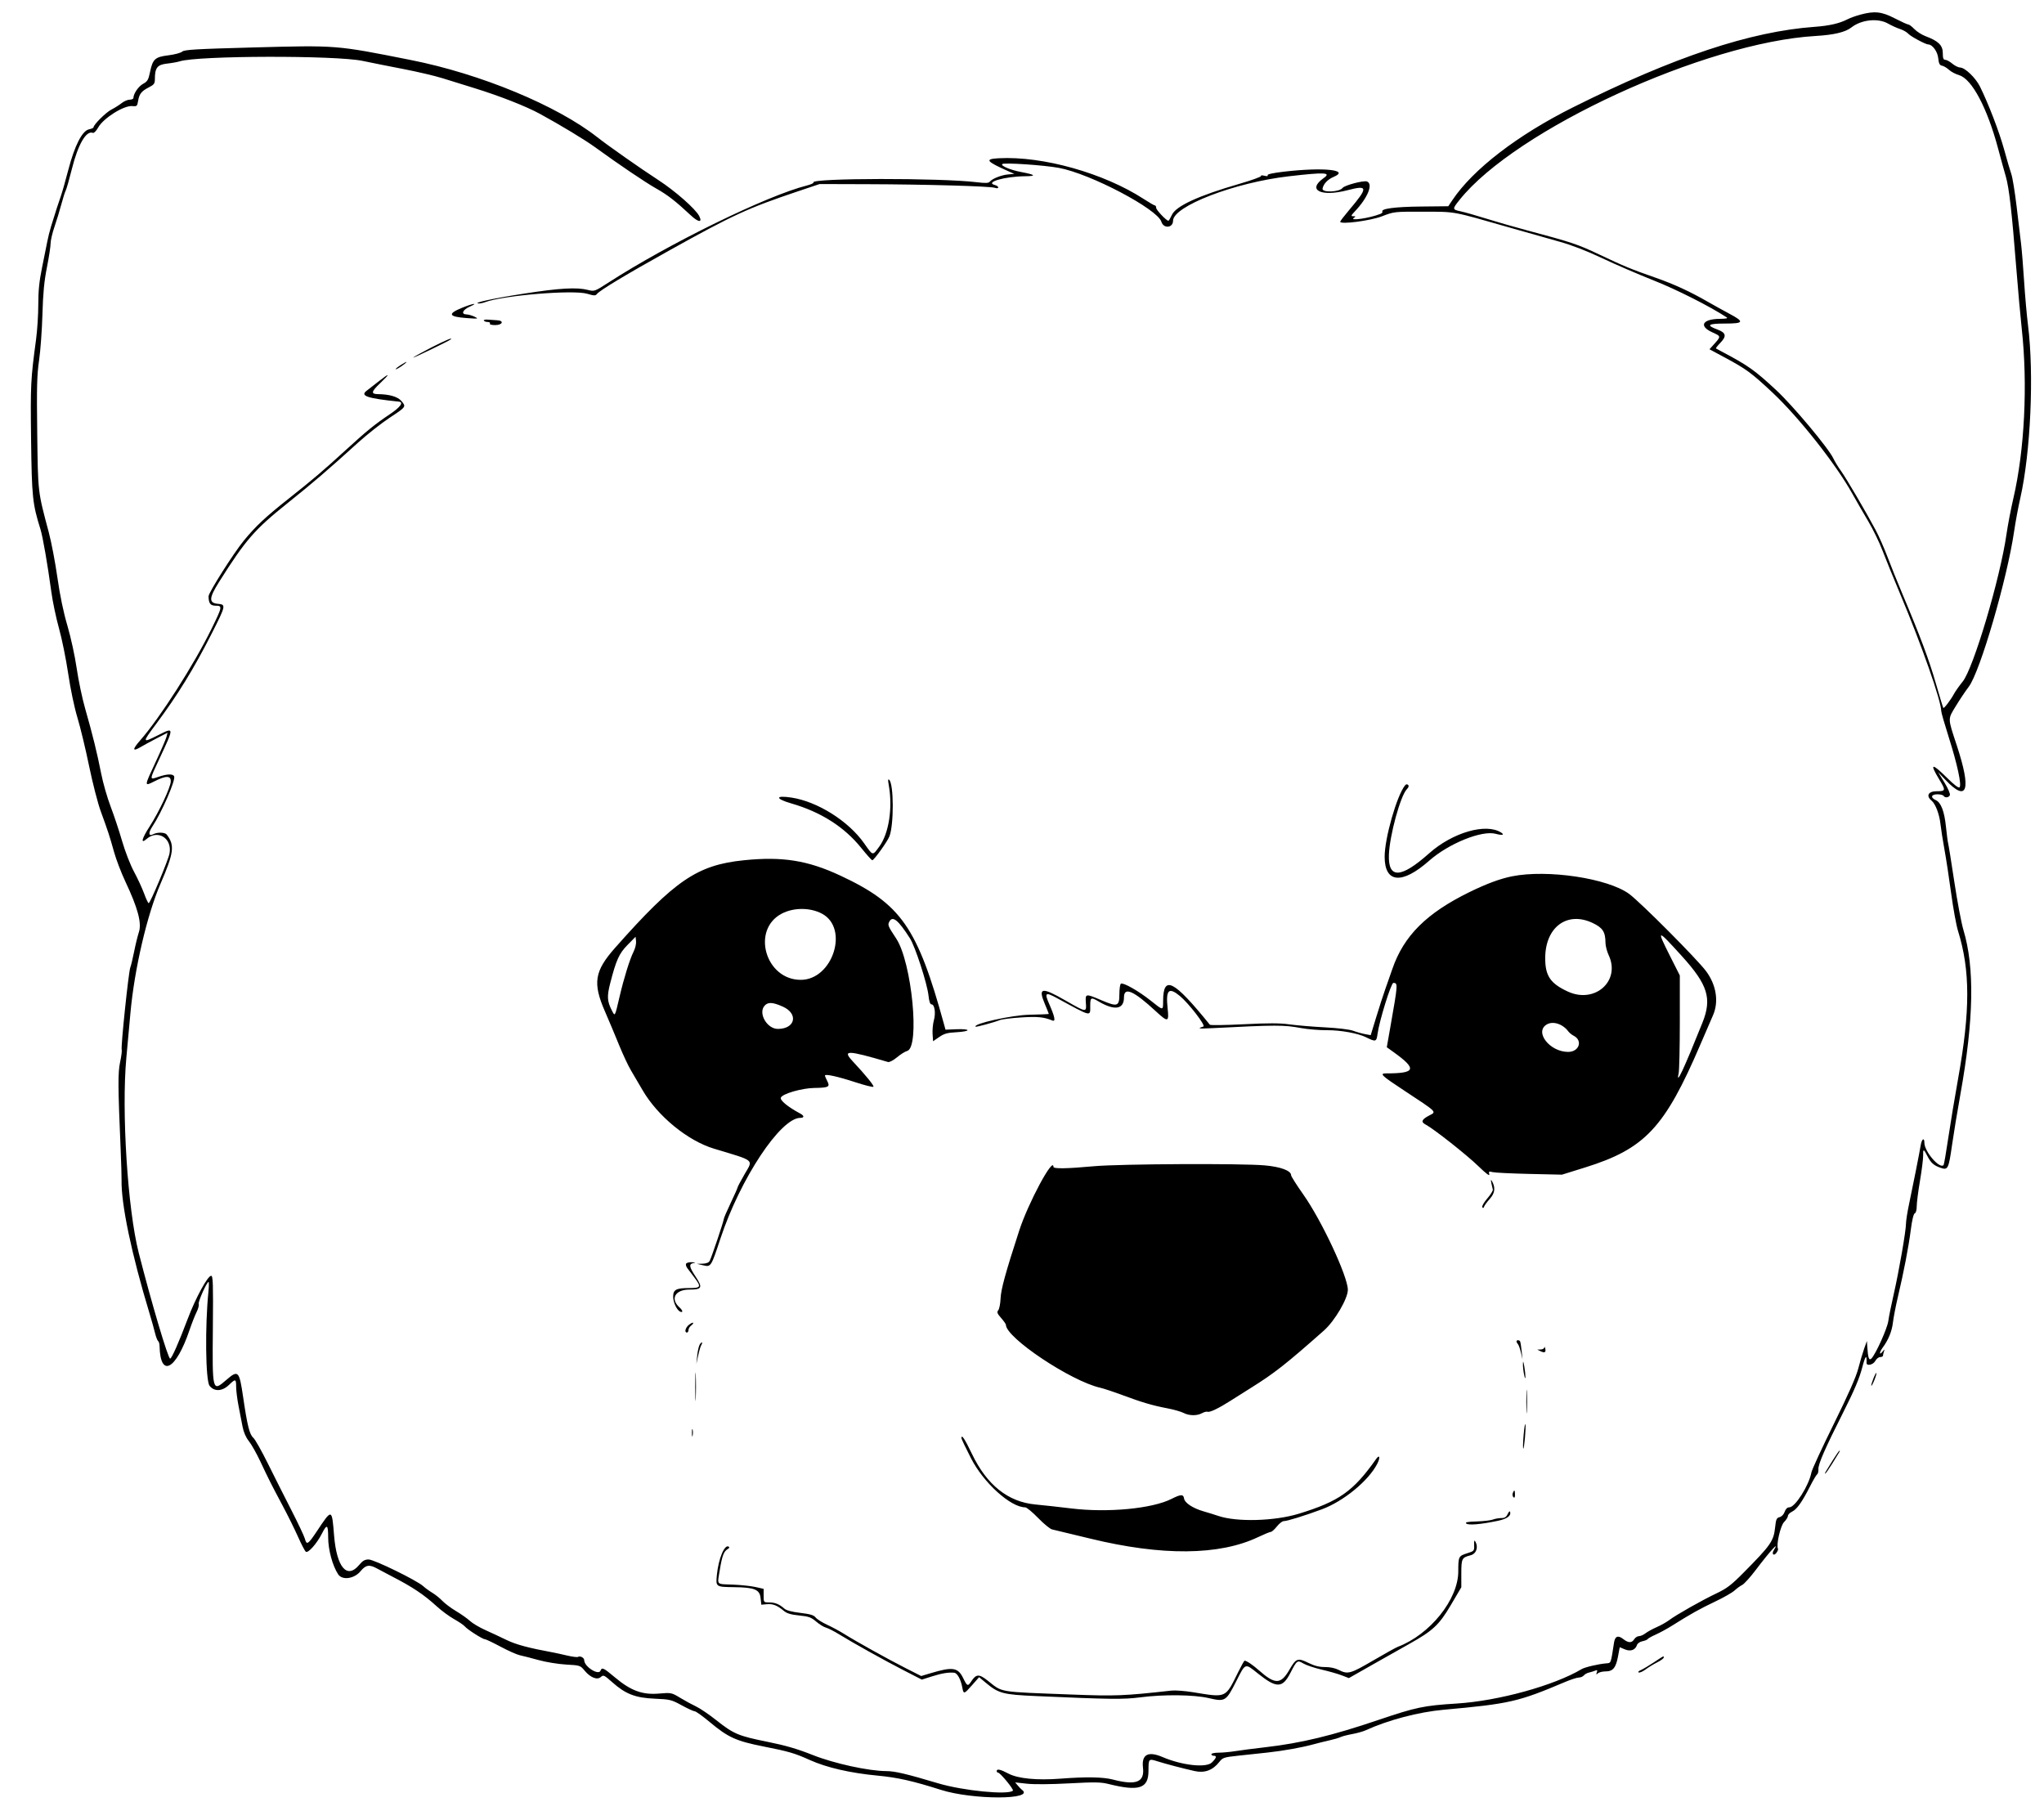 <svg id="svg" version="1.1" xmlns="http://www.w3.org/2000/svg" xmlns:xlink="http://www.w3.org/1999/xlink" width="400" height="356.189" viewBox="0, 0, 400,356.189"><g id="svgg"><path id="path0" d="M364.060 2.866 C 363.190 3.100,362.059 3.509,361.546 3.774 C 359.980 4.584,357.968 5.047,355.139 5.250 C 342.560 6.153,327.574 11.140,307.877 20.980 C 296.983 26.422,288.270 33.119,284.225 39.160 L 283.421 40.360 278.020 40.417 C 272.960 40.470,270.168 40.845,270.526 41.424 C 270.602 41.547,270.429 41.742,270.141 41.857 C 268.044 42.696,263.900 43.300,264.966 42.611 C 265.342 42.368,265.319 42.319,264.832 42.315 C 264.322 42.311,264.364 42.188,265.170 41.335 C 267.680 38.679,268.759 35.994,267.510 35.515 C 266.865 35.267,263.122 36.255,262.736 36.775 C 262.119 37.608,258.657 37.726,258.815 36.910 C 258.995 35.976,259.821 35.108,261.010 34.605 C 264.238 33.239,258.977 32.695,251.244 33.595 C 249.128 33.841,247.945 34.100,248.063 34.292 C 248.184 34.487,247.957 34.522,247.431 34.390 C 246.980 34.277,246.683 34.301,246.771 34.443 C 246.859 34.585,244.946 35.277,242.520 35.980 C 234.543 38.293,230.131 40.321,229.341 42.037 C 229.047 42.674,228.740 43.198,228.657 43.202 C 228.279 43.218,226.257 41.090,226.257 40.675 C 226.257 40.419,226.148 40.210,226.016 40.210 C 225.884 40.210,224.905 39.644,223.841 38.952 C 216.039 33.880,204.074 30.514,195.463 30.967 C 192.630 31.117,192.953 31.561,197.299 33.497 L 198.500 34.032 197.299 34.133 C 195.985 34.244,194.174 34.958,193.693 35.554 C 193.459 35.844,192.860 35.869,191.142 35.659 C 184.090 34.798,158.648 34.832,159.185 35.702 C 159.266 35.832,158.705 36.097,157.939 36.290 C 150.075 38.271,130.954 47.625,119.008 55.336 C 116.373 57.037,116.316 57.057,115.049 56.738 C 112.854 56.185,109.548 56.375,102.584 57.453 C 96.564 58.385,92.321 59.305,93.679 59.385 C 93.957 59.402,94.519 59.287,94.929 59.132 C 98.393 57.815,112.184 56.677,114.902 57.484 C 116.283 57.894,116.528 57.899,116.832 57.518 C 117.409 56.794,122.557 53.698,131.071 48.958 C 143.409 42.087,146.380 40.721,156.039 37.477 L 160.390 36.016 169.842 36.045 C 181.193 36.079,193.741 36.436,194.674 36.751 C 195.076 36.887,195.349 36.858,195.349 36.679 C 195.349 36.514,195.057 36.303,194.699 36.209 C 192.649 35.673,196.593 34.528,200.625 34.488 C 202.902 34.466,202.647 34.196,199.850 33.668 C 197.750 33.272,195.788 32.448,196.135 32.107 C 196.463 31.784,204.327 32.314,207.229 32.854 C 213.390 34.001,226.523 40.912,227.282 43.406 C 227.700 44.781,229.557 44.621,229.557 43.210 C 229.557 40.352,241.589 35.725,252.213 34.498 C 259.349 33.673,260.598 33.741,259.012 34.867 C 255.722 37.202,258.525 38.583,263.766 37.209 C 267.717 36.174,267.761 36.681,264.091 41.018 C 263.087 42.205,262.266 43.272,262.266 43.389 C 262.266 43.974,268.194 43.201,270.462 42.321 C 272.789 41.417,272.850 41.410,278.564 41.426 C 284.973 41.443,283.992 41.262,295.424 44.534 C 298.725 45.478,303.108 46.719,305.165 47.291 C 307.599 47.968,310.534 49.103,313.567 50.540 C 316.132 51.755,320.660 53.711,323.631 54.887 C 328.079 56.647,334.523 59.903,337.884 62.088 C 338.205 62.296,337.813 62.385,336.526 62.398 C 333.170 62.431,332.397 63.797,335.047 65.011 C 336.863 65.842,336.858 65.776,335.250 67.558 L 334.536 68.350 337.485 69.934 C 341.728 72.212,342.709 72.932,346.844 76.800 C 351.986 81.612,359.235 90.779,362.453 96.541 C 363.262 97.990,364.681 100.450,365.607 102.009 C 366.533 103.568,367.782 106.134,368.383 107.711 C 368.984 109.287,370.553 113.143,371.871 116.279 C 376.082 126.303,379.895 137.185,379.895 139.183 C 379.895 139.441,380.561 141.753,381.375 144.320 C 383.038 149.562,383.913 153.630,383.473 154.077 C 383.292 154.261,382.395 153.578,381.009 152.202 C 378.050 149.262,377.560 149.336,379.445 152.438 C 380.820 154.702,380.794 154.839,378.995 154.839 C 377.356 154.839,376.863 155.744,377.993 156.677 C 378.767 157.316,379.524 159.310,379.744 161.290 C 379.854 162.281,380.204 164.509,380.521 166.242 C 380.838 167.974,381.426 171.823,381.828 174.794 C 382.230 177.764,382.832 181.073,383.166 182.146 C 385.581 189.906,385.587 197.751,383.188 211.103 C 382.535 214.734,381.665 219.986,381.254 222.775 C 380.843 225.564,380.434 227.918,380.345 228.007 C 379.559 228.793,376.594 225.345,376.594 223.644 C 376.594 222.541,376.088 222.851,375.880 224.081 C 375.589 225.807,374.289 232.374,373.608 235.559 C 373.273 237.127,372.998 238.864,372.996 239.419 C 372.992 240.865,371.628 248.729,370.605 253.201 C 370.126 255.298,369.642 257.689,369.531 258.515 C 369.335 259.962,367.082 264.973,366.238 265.838 C 365.767 266.321,365.565 265.772,365.421 263.616 L 365.341 262.416 364.807 263.916 C 364.513 264.741,363.994 266.497,363.652 267.817 C 363.232 269.442,361.683 272.947,358.857 278.671 C 356.561 283.321,354.597 287.575,354.492 288.124 C 353.995 290.712,351.301 294.974,350.160 294.974 C 349.763 294.974,349.452 295.273,349.252 295.846 C 349.073 296.360,348.665 296.790,348.261 296.892 C 347.668 297.040,347.547 297.315,347.383 298.883 C 347.103 301.566,346.540 302.374,341.185 307.780 C 338.799 310.189,337.931 310.849,335.852 311.835 C 333.029 313.175,327.981 316.034,326.615 317.068 C 326.111 317.449,325.031 318.055,324.215 318.414 C 323.398 318.772,322.409 319.316,322.015 319.623 C 321.621 319.929,321.049 320.180,320.742 320.180 C 320.436 320.180,320.016 320.450,319.810 320.780 C 319.330 321.550,318.664 321.541,317.661 320.751 C 316.646 319.953,316.054 320.180,315.859 321.440 C 315.209 325.647,315.292 325.426,314.327 325.506 C 312.808 325.631,310.160 326.250,309.527 326.628 C 304.116 329.856,293.233 332.856,285.071 333.368 C 278.604 333.773,277.126 334.083,269.767 336.574 C 260.726 339.636,254.632 341.110,247.707 341.910 C 245.399 342.177,242.685 342.528,241.676 342.691 C 240.667 342.853,239.215 342.986,238.450 342.986 C 237.685 342.986,237.059 343.121,237.059 343.286 C 237.059 343.451,237.262 343.586,237.509 343.586 C 238.170 343.586,238.061 344.002,237.168 344.895 C 236.065 345.998,231.346 345.484,227.507 343.842 C 224.676 342.631,223.373 343.333,223.675 345.905 C 224.013 348.778,222.348 349.434,217.753 348.237 C 215.845 347.740,212.514 347.686,207.525 348.070 C 202.908 348.426,199.190 348.061,197.330 347.070 C 195.780 346.244,195.049 346.089,195.049 346.587 C 195.049 346.752,195.167 346.887,195.312 346.887 C 195.724 346.887,198.445 350.192,198.219 350.418 C 197.333 351.304,188.481 350.437,183.625 348.988 C 177.357 347.119,175.142 346.597,173.443 346.590 C 169.982 346.577,163.197 345.094,159.056 343.444 C 156.058 342.250,153.727 341.570,150.188 340.857 C 144.486 339.709,143.580 339.326,140.182 336.636 C 138.753 335.505,136.977 334.297,136.234 333.951 C 135.491 333.605,134.098 332.848,133.138 332.269 C 131.408 331.224,131.372 331.217,128.921 331.421 C 125.704 331.689,123.442 330.854,120.348 328.256 C 118.097 326.366,117.793 326.224,117.521 326.932 C 117.137 327.933,114.329 326.140,114.329 324.893 C 114.329 324.402,113.533 323.981,113.105 324.245 C 112.958 324.337,111.991 324.212,110.957 323.970 C 109.923 323.727,108.672 323.453,108.177 323.363 C 103.511 322.507,100.978 321.829,99.175 320.952 C 98.020 320.391,96.129 319.507,94.974 318.988 C 93.818 318.470,92.468 317.668,91.973 317.207 C 91.478 316.746,90.263 315.886,89.272 315.296 C 88.282 314.706,87.067 313.798,86.572 313.280 C 86.077 312.761,85.199 312.054,84.621 311.709 C 84.044 311.364,83.233 310.775,82.821 310.399 C 81.582 309.270,73.205 305.176,72.134 305.176 C 71.408 305.176,70.969 305.426,70.322 306.209 C 67.907 309.127,65.880 306.749,65.370 300.403 C 64.952 295.199,64.971 295.203,62.039 299.610 C 60.285 302.248,60.008 302.424,59.666 301.125 C 59.536 300.630,58.323 298.065,56.971 295.424 C 55.618 292.783,53.542 288.665,52.356 286.272 C 51.170 283.878,49.921 281.673,49.580 281.371 C 48.825 280.700,48.407 279.033,47.576 273.368 C 46.823 268.234,46.618 268.028,44.280 270.051 C 41.555 272.410,41.541 272.358,41.655 259.966 C 41.735 251.214,41.685 249.662,41.323 249.662 C 40.642 249.662,38.286 253.988,36.746 258.065 C 34.969 262.770,33.598 265.866,33.293 265.866 C 32.885 265.866,29.651 254.975,27.146 245.161 C 24.981 236.685,23.761 217.496,24.721 207.038 C 24.985 204.157,25.349 200.180,25.528 198.200 C 26.303 189.660,28.776 179.025,31.390 172.993 C 34.041 166.876,34.229 165.397,32.624 163.316 C 32.277 162.865,30.788 162.823,30.006 163.242 C 29.078 163.738,28.976 163.018,29.800 161.774 C 31.659 158.964,34.380 152.718,34.083 151.942 C 33.877 151.406,32.744 151.431,31.040 152.010 C 29.195 152.636,29.189 152.785,31.177 148.525 C 34.127 142.201,34.130 142.263,30.908 143.886 C 27.807 145.448,27.792 145.371,30.496 141.749 C 34.748 136.055,37.933 130.876,41.453 123.932 C 44.185 118.544,44.238 118.302,42.706 118.173 C 40.825 118.014,40.864 117.059,42.884 113.859 C 48.082 105.621,49.801 103.644,56.264 98.466 C 61.394 94.357,64.084 92.048,70.041 86.644 C 71.817 85.033,74.608 82.833,76.244 81.754 C 79.515 79.597,79.515 79.597,78.536 78.458 C 77.828 77.636,76.208 77.157,74.044 77.132 C 72.537 77.115,72.611 76.687,74.419 74.963 C 76.409 73.064,76.318 72.900,74.194 74.559 C 73.245 75.301,72.131 76.170,71.718 76.491 C 70.447 77.479,71.861 77.949,78.062 78.599 C 79.053 78.703,78.346 79.685,76.284 81.066 C 73.341 83.038,71.761 84.322,67.667 88.069 C 63.277 92.088,61.215 93.843,56.564 97.523 C 51.959 101.166,50.068 102.933,47.731 105.776 C 45.725 108.218,40.808 115.977,40.814 116.692 C 40.826 118.069,41.172 118.530,42.196 118.530 C 43.557 118.530,43.526 118.705,41.388 123.065 C 37.916 130.144,31.315 140.465,27.439 144.878 C 25.855 146.681,25.891 147.161,27.538 146.183 C 28.153 145.817,29.586 145.038,30.721 144.453 L 32.785 143.390 32.583 144.193 C 32.472 144.635,31.499 146.885,30.421 149.194 C 28.199 153.950,28.201 153.917,30.190 152.912 C 32.489 151.749,33.468 151.755,33.418 152.931 C 33.367 154.109,31.121 158.891,29.289 161.724 C 27.745 164.109,27.460 165.253,28.672 164.192 C 30.884 162.256,33.731 164.045,33.173 167.019 C 32.925 168.342,29.405 176.744,29.099 176.744 C 28.983 176.744,28.581 175.900,28.206 174.869 C 27.831 173.837,26.942 171.913,26.230 170.593 C 25.502 169.243,24.480 166.615,23.895 164.591 C 23.322 162.611,22.312 159.572,21.651 157.839 C 20.989 156.107,20.157 153.203,19.802 151.388 C 19.026 147.425,18.081 143.592,16.671 138.693 C 16.095 136.691,15.346 133.129,15.006 130.777 C 14.662 128.394,13.859 124.704,13.191 122.440 C 12.410 119.793,11.728 116.511,11.232 113.013 C 10.814 110.062,10.054 106.078,9.543 104.161 C 7.382 96.053,7.435 96.504,7.285 84.769 C 7.169 75.736,7.228 73.399,7.647 70.516 C 7.922 68.619,8.217 64.569,8.304 61.515 C 8.421 57.373,8.644 55.040,9.182 52.325 C 9.578 50.324,9.902 48.215,9.902 47.638 C 9.902 47.062,10.245 45.594,10.663 44.375 C 11.081 43.157,11.685 41.180,12.005 39.981 C 12.324 38.783,12.711 37.567,12.863 37.281 C 13.015 36.994,13.561 35.079,14.077 33.025 C 15.279 28.239,16.868 25.504,18.158 25.999 C 18.383 26.086,18.829 25.639,19.227 24.931 C 20.253 23.105,24.262 20.595,25.890 20.759 C 26.783 20.849,26.858 20.782,27.026 19.746 C 27.249 18.378,27.690 17.827,29.162 17.076 C 30.143 16.576,30.308 16.348,30.308 15.493 C 30.308 13.270,30.779 12.660,32.656 12.450 C 33.592 12.346,34.725 12.144,35.172 12.001 C 38.730 10.869,65.690 10.806,70.968 11.918 C 72.618 12.266,76.197 12.980,78.920 13.505 C 81.643 14.030,85.086 14.838,86.572 15.301 C 88.057 15.764,90.882 16.640,92.848 17.248 C 97.761 18.767,102.938 20.798,105.626 22.263 C 109.662 24.461,114.438 27.348,116.429 28.793 C 121.120 32.198,126.352 35.732,128.431 36.899 C 130.636 38.138,132.198 39.350,135.168 42.125 C 136.685 43.544,137.519 43.615,136.826 42.268 C 136.108 40.872,132.121 37.369,128.786 35.203 C 125.326 32.956,119.048 28.549,116.879 26.845 C 108.979 20.637,94.056 14.458,80.420 11.749 C 65.619 8.809,66.063 8.844,49.362 9.292 C 38.360 9.587,36.075 9.722,35.658 10.100 C 35.382 10.349,34.166 10.675,32.957 10.824 C 30.333 11.148,29.885 11.558,29.357 14.112 C 29.044 15.628,28.858 15.944,28.003 16.404 C 27.103 16.889,26.107 18.345,26.107 19.175 C 26.107 19.356,25.779 19.505,25.379 19.505 C 24.979 19.505,24.270 19.809,23.804 20.180 C 23.337 20.551,22.436 21.120,21.800 21.444 C 20.736 21.986,18.305 24.398,18.305 24.911 C 18.305 25.032,17.909 25.210,17.426 25.307 C 16.096 25.573,14.609 28.476,13.378 33.208 C 12.827 35.326,12.161 37.667,11.897 38.410 C 11.432 39.723,10.961 41.179,10.006 44.261 C 9.751 45.086,9.412 46.437,9.255 47.262 C 9.097 48.087,8.636 50.383,8.229 52.363 C 7.684 55.023,7.492 56.905,7.494 59.565 C 7.496 61.545,7.297 64.651,7.052 66.467 C 6.003 74.255,5.950 75.316,6.082 85.988 C 6.222 97.245,6.362 98.596,7.907 103.532 C 8.373 105.021,9.317 110.447,10.046 115.829 C 10.303 117.727,10.980 120.945,11.549 122.979 C 12.119 125.014,12.928 128.997,13.346 131.831 C 13.786 134.811,14.548 138.439,15.152 140.435 C 15.727 142.333,16.753 146.587,17.432 149.887 C 18.112 153.188,19.136 157.172,19.708 158.740 C 21.152 162.695,21.450 163.607,22.309 166.692 C 22.722 168.177,23.735 170.823,24.560 172.573 C 26.975 177.694,27.760 180.624,27.188 182.380 C 26.934 183.159,26.514 184.876,26.254 186.197 C 25.995 187.517,25.653 188.935,25.495 189.347 C 25.153 190.241,23.621 204.897,23.817 205.407 C 23.891 205.601,23.753 206.692,23.510 207.831 C 23.060 209.937,23.075 212.494,23.615 225.056 C 23.724 227.614,23.803 230.248,23.789 230.908 C 23.691 235.634,25.739 245.408,29.259 257.014 C 29.659 258.335,30.143 260.059,30.334 260.845 C 30.525 261.632,30.800 262.349,30.945 262.438 C 31.089 262.528,31.216 262.964,31.226 263.409 C 31.370 269.738,34.422 268.125,37.076 260.315 C 37.525 258.995,38.153 257.395,38.472 256.760 C 38.791 256.125,38.978 255.413,38.887 255.177 C 38.728 254.761,40.466 250.863,40.811 250.863 C 40.905 250.863,40.897 251.707,40.792 252.738 C 40.105 259.492,40.226 270.146,41.001 271.171 C 41.907 272.368,43.486 272.300,44.821 271.007 C 46.085 269.782,46.212 269.816,46.212 271.386 C 46.212 272.111,46.417 273.765,46.668 275.062 C 46.919 276.358,47.276 278.202,47.462 279.159 C 47.679 280.277,48.120 281.296,48.696 282.010 C 49.188 282.621,50.196 284.404,50.934 285.971 C 52.639 289.592,53.077 290.460,55.324 294.674 C 56.336 296.572,57.687 299.303,58.325 300.743 C 58.964 302.183,59.648 303.495,59.845 303.659 C 60.272 304.014,61.983 302.099,62.972 300.160 C 63.990 298.166,64.215 298.296,64.222 300.883 C 64.229 303.289,65.072 306.399,66.174 308.080 C 66.972 309.298,69.324 308.970,70.561 307.469 C 71.590 306.220,72.291 306.112,73.818 306.963 C 74.396 307.286,75.679 307.966,76.669 308.474 C 80.722 310.557,82.930 312.033,85.487 314.366 C 86.414 315.213,87.937 316.333,88.873 316.857 C 89.808 317.381,90.748 318.019,90.960 318.275 C 91.464 318.881,94.434 320.780,94.880 320.780 C 95.069 320.780,96.456 321.438,97.961 322.243 C 99.467 323.047,101.166 323.803,101.737 323.922 C 102.308 324.041,103.954 324.464,105.394 324.862 C 106.839 325.262,109.253 325.655,110.781 325.740 C 113.480 325.889,113.572 325.919,114.377 326.896 C 115.526 328.289,116.865 328.824,117.581 328.175 C 118.083 327.721,118.229 327.788,119.808 329.195 C 122.406 331.511,124.336 332.259,128.132 332.420 C 131.109 332.546,131.400 332.618,133.409 333.719 C 134.578 334.359,135.726 334.886,135.960 334.889 C 136.193 334.893,137.526 335.850,138.922 337.017 C 142.491 340.002,144.065 340.714,149.437 341.776 C 154.360 342.749,155.529 343.090,158.456 344.413 C 161.760 345.905,166.413 346.976,171.793 347.480 C 175.627 347.840,178.667 348.525,184.096 350.253 C 190.363 352.249,202.729 352.232,199.969 350.232 C 199.821 350.125,199.466 349.760,199.181 349.420 L 198.661 348.803 200.981 349.058 C 202.366 349.210,205.688 349.183,209.225 348.991 C 214.168 348.723,215.436 348.741,216.877 349.101 C 222.902 350.605,224.744 350.011,224.752 346.562 C 224.757 344.146,224.777 344.126,226.509 344.673 C 228.158 345.193,231.433 346.053,233.778 346.580 C 235.733 347.020,237.334 346.430,238.610 344.800 C 239.272 343.954,239.509 343.876,242.314 343.575 C 243.963 343.399,246.523 343.124,248.004 342.965 C 251.057 342.638,254.798 341.970,257.014 341.357 C 257.839 341.129,259.257 340.777,260.165 340.574 C 261.073 340.371,262.051 340.084,262.340 339.935 C 262.628 339.787,263.641 339.523,264.590 339.349 C 265.540 339.176,266.722 338.848,267.217 338.621 C 271.622 336.604,277.594 335.029,282.521 334.585 C 295.415 333.421,297.107 333.035,306.227 329.171 C 307.382 328.681,308.614 328.281,308.966 328.281 C 309.317 328.282,309.760 328.094,309.950 327.865 C 310.140 327.636,310.596 327.383,310.962 327.304 C 311.328 327.224,311.866 327.059,312.156 326.937 C 312.580 326.759,312.646 326.825,312.487 327.273 C 312.326 327.731,312.363 327.764,312.694 327.457 C 312.916 327.251,313.590 327.082,314.192 327.082 C 315.641 327.082,316.221 326.387,316.637 324.155 L 316.972 322.350 317.975 322.769 C 319.100 323.239,320.040 322.894,320.358 321.894 C 320.452 321.598,320.925 321.276,321.411 321.179 C 321.896 321.082,322.363 320.889,322.449 320.750 C 322.535 320.611,323.241 320.217,324.018 319.873 C 324.796 319.530,326.242 318.740,327.232 318.116 C 330.806 315.866,332.685 314.816,335.634 313.419 C 337.284 312.637,338.997 311.661,339.441 311.249 C 339.884 310.838,340.559 310.348,340.941 310.160 C 341.323 309.972,342.513 308.657,343.586 307.238 C 346.383 303.537,348.385 301.345,347.123 303.366 C 346.640 304.140,347.119 304.585,347.652 303.856 C 347.881 303.543,348.014 303.200,347.948 303.093 C 347.546 302.442,348.418 298.571,349.126 297.863 C 349.545 297.444,349.887 296.900,349.887 296.654 C 349.887 296.408,350.254 296.031,350.702 295.815 C 351.641 295.364,352.660 293.927,354.221 290.855 C 354.826 289.663,355.451 288.607,355.609 288.510 C 355.766 288.412,355.876 287.970,355.851 287.527 C 355.796 286.525,357.098 283.547,360.794 276.219 C 362.862 272.119,363.878 269.717,364.412 267.667 C 365.038 265.264,365.338 264.924,365.272 266.692 C 365.246 267.386,366.575 267.096,366.992 266.317 C 367.213 265.904,367.640 265.566,367.943 265.566 C 368.245 265.566,368.492 265.442,368.492 265.291 C 368.492 265.139,368.578 264.768,368.683 264.466 C 368.850 263.983,368.815 263.989,368.392 264.516 C 367.734 265.337,367.761 264.624,368.422 263.731 C 369.550 262.207,370.231 260.543,370.435 258.815 C 370.552 257.824,370.982 255.596,371.391 253.863 C 372.570 248.870,373.495 244.066,373.927 240.701 C 374.175 238.766,374.470 237.534,374.709 237.443 C 374.936 237.356,375.094 236.785,375.094 236.052 C 375.094 235.368,375.380 233.121,375.731 231.058 C 376.081 228.995,376.358 226.800,376.347 226.182 C 376.321 224.770,376.438 224.773,377.166 226.202 C 377.864 227.569,378.426 228.072,379.774 228.535 C 381.199 229.025,381.336 228.752,381.999 224.105 C 382.313 221.905,383.054 217.404,383.647 214.104 C 386.262 199.531,386.448 189.355,384.233 181.995 C 383.836 180.675,383.032 176.422,382.446 172.543 C 381.860 168.665,381.319 165.289,381.243 165.041 C 381.167 164.794,380.976 163.347,380.819 161.827 C 380.501 158.742,379.848 157.042,378.797 156.563 C 377.729 156.076,377.916 155.439,379.127 155.439 C 379.695 155.439,380.243 155.574,380.345 155.739 C 380.624 156.190,381.391 156.100,381.585 155.594 C 381.679 155.349,381.195 154.235,380.510 153.118 L 379.264 151.088 380.729 152.629 C 385.005 157.127,385.824 154.647,382.946 145.914 C 381.135 140.420,381.146 140.804,382.722 138.208 C 383.474 136.968,384.628 135.243,385.286 134.375 C 387.492 131.459,392.787 113.306,394.152 103.976 C 394.417 102.161,394.957 99.257,395.351 97.524 C 397.389 88.555,398.075 73.208,396.867 63.603 C 396.629 61.712,396.286 57.850,396.105 55.020 C 395.925 52.190,395.656 48.882,395.509 47.668 C 395.361 46.454,394.968 43.166,394.635 40.360 C 394.302 37.554,393.838 34.719,393.605 34.059 C 393.371 33.398,392.737 31.238,392.196 29.257 C 391.268 25.865,389.138 20.312,387.476 16.954 C 386.623 15.230,384.551 13.235,383.594 13.216 C 383.235 13.209,382.541 12.866,382.050 12.453 C 381.560 12.041,380.942 11.703,380.677 11.703 C 380.308 11.703,380.195 11.395,380.195 10.388 C 380.195 8.877,379.331 8.023,376.870 7.104 C 376.114 6.822,375.110 6.188,374.639 5.696 C 374.167 5.204,373.638 4.801,373.462 4.801 C 373.287 4.800,372.095 4.260,370.813 3.600 C 368.215 2.262,366.853 2.114,364.060 2.866 M369.489 4.618 C 370.179 5.012,371.233 5.490,371.832 5.679 C 372.431 5.869,373.161 6.289,373.454 6.613 C 373.928 7.138,376.849 8.702,377.353 8.702 C 378.155 8.702,379.158 10.070,379.295 11.349 C 379.413 12.448,379.574 12.771,380.045 12.855 C 380.375 12.914,380.983 13.274,381.395 13.655 C 381.808 14.036,382.711 14.515,383.403 14.718 C 385.892 15.450,388.910 21.145,391.028 29.107 C 391.533 31.005,392.204 33.436,392.519 34.509 C 393.167 36.715,393.706 41.419,394.582 52.513 C 394.914 56.722,395.394 62.056,395.648 64.366 C 396.840 75.210,396.202 88.087,394.004 97.524 C 393.524 99.587,392.917 102.761,392.655 104.576 C 391.406 113.246,386.185 130.796,384.085 133.383 C 383.416 134.209,382.652 135.289,382.387 135.784 C 381.767 136.945,380.445 138.685,380.296 138.536 C 380.233 138.472,379.572 136.298,378.827 133.704 C 377.519 129.148,375.748 124.417,372.220 116.057 C 371.296 113.868,370.016 110.685,369.375 108.983 C 368.733 107.281,367.691 104.918,367.059 103.732 C 365.138 100.128,361.281 93.555,360.246 92.123 C 359.710 91.380,359.049 90.296,358.778 89.714 C 357.851 87.725,350.900 79.418,347.592 76.346 C 343.407 72.458,342.101 71.532,336.984 68.823 C 336.407 68.517,335.876 68.231,335.804 68.188 C 335.733 68.144,336.117 67.652,336.658 67.094 C 337.934 65.778,337.790 65.115,336.095 64.488 C 333.807 63.643,334.216 63.316,337.559 63.316 C 341.293 63.316,341.434 62.995,338.410 61.382 C 337.213 60.744,335.339 59.706,334.244 59.076 C 330.765 57.072,327.631 55.624,324.081 54.380 C 319.157 52.656,317.861 52.122,312.978 49.809 C 308.696 47.779,307.707 47.449,298.713 45.043 C 296.232 44.379,292.653 43.350,290.761 42.755 C 288.870 42.161,286.680 41.537,285.896 41.368 C 284.175 40.997,284.169 40.943,285.630 39.112 C 296.604 25.356,333.646 8.303,355.289 7.041 C 358.887 6.832,361.134 6.297,362.313 5.369 C 364.262 3.836,367.525 3.495,369.489 4.618 M90.398 60.241 C 87.502 61.428,87.782 61.993,91.391 62.249 C 93.631 62.408,93.720 62.392,92.873 61.980 C 92.378 61.740,91.669 61.536,91.298 61.529 C 90.175 61.506,90.523 60.635,91.898 60.024 C 93.809 59.175,92.558 59.356,90.398 60.241 M94.690 62.742 C 94.783 62.892,95.129 63.016,95.459 63.016 C 95.789 63.016,95.976 63.151,95.874 63.316 C 95.762 63.497,96.171 63.616,96.907 63.616 C 98.345 63.616,98.708 62.746,97.299 62.673 C 96.845 62.649,96.035 62.594,95.497 62.549 C 94.960 62.504,94.597 62.591,94.690 62.742 M84.437 67.988 C 82.640 68.907,81.035 69.797,80.870 69.965 C 80.612 70.229,87.857 66.731,88.197 66.428 C 88.751 65.934,87.169 66.590,84.437 67.988 M78.395 71.452 C 77.372 72.107,77.041 72.547,77.944 72.051 C 78.633 71.672,79.712 70.838,79.520 70.832 C 79.437 70.830,78.931 71.109,78.395 71.452 M173.925 153.638 C 174.727 158.085,173.953 163.108,172.069 165.674 C 170.724 167.507,170.880 167.542,169.092 165.007 C 166.031 160.665,159.982 156.861,154.905 156.083 C 151.676 155.589,151.649 156.299,154.861 157.227 C 160.652 158.901,165.234 161.820,168.556 165.954 C 169.612 167.267,170.577 168.342,170.701 168.342 C 171.036 168.342,173.670 164.672,174.059 163.663 C 174.944 161.371,174.917 153.465,174.021 152.612 C 173.769 152.372,173.744 152.636,173.925 153.638 M274.952 153.701 C 273.342 155.703,270.967 164.030,270.969 167.665 C 270.972 172.830,274.354 173.133,279.670 168.445 C 283.498 165.069,289.978 162.444,292.695 163.170 C 293.990 163.515,294.501 163.398,293.765 162.924 C 290.798 161.016,284.268 162.902,279.669 166.995 C 274.143 171.913,271.649 172.017,271.799 167.322 C 271.920 163.534,274.066 155.684,275.325 154.425 C 275.667 154.083,275.748 153.798,275.557 153.606 C 275.366 153.415,275.155 153.448,274.952 153.701 M145.536 168.349 C 136.454 169.281,132.074 172.260,120.400 185.446 C 116.333 190.041,115.958 192.346,118.374 197.899 C 119.164 199.715,120.413 202.686,121.149 204.501 C 121.885 206.317,122.928 208.545,123.467 209.452 C 124.006 210.360,125.036 212.116,125.756 213.353 C 128.702 218.421,134.579 223.235,139.709 224.782 C 147.916 227.258,147.411 226.837,145.713 229.779 C 144.956 231.092,144.336 232.263,144.336 232.380 C 144.336 232.497,143.728 233.867,142.986 235.425 C 142.243 236.983,141.635 238.401,141.635 238.578 C 141.635 238.972,139.264 246.012,138.887 246.737 C 138.706 247.083,138.234 247.272,137.499 247.292 L 136.384 247.322 137.581 247.602 C 139.137 247.966,139.132 247.975,140.989 242.365 C 144.872 230.644,152.746 218.755,156.627 218.755 C 157.436 218.755,157.405 218.339,156.564 217.891 C 154.197 216.628,152.609 215.323,152.808 214.804 C 153.099 214.046,156.882 212.946,159.340 212.905 C 162.189 212.857,162.484 212.700,161.889 211.551 C 161.642 211.073,161.440 210.591,161.440 210.479 C 161.440 210.109,163.943 210.657,167.355 211.775 C 169.206 212.380,170.812 212.784,170.924 212.672 C 171.108 212.488,169.436 210.429,166.882 207.695 C 164.788 205.453,165.753 205.471,173.780 207.825 C 174.056 207.906,174.817 207.509,175.537 206.908 C 176.235 206.325,177.123 205.768,177.511 205.670 C 180.067 205.029,178.450 188.308,175.383 183.667 C 173.758 181.206,173.682 181.020,174.044 180.345 C 174.683 179.150,175.788 180.048,178.068 183.615 C 179.104 185.236,181.450 192.470,181.703 194.824 C 181.827 195.980,182.022 196.549,182.293 196.549 C 182.900 196.549,183.153 198.245,182.757 199.660 C 182.564 200.347,182.449 201.552,182.501 202.336 L 182.596 203.763 183.796 202.938 C 184.771 202.269,185.405 202.092,187.172 201.999 C 188.368 201.936,189.347 201.758,189.347 201.603 C 189.347 201.446,188.397 201.361,187.189 201.411 L 185.031 201.500 184.742 200.450 C 179.518 181.463,176.348 176.910,164.486 171.364 C 158.062 168.360,153.109 167.572,145.536 168.349 M295.874 171.492 C 293.567 171.956,290.923 172.936,287.622 174.549 C 279.162 178.684,274.704 183.125,272.466 189.647 C 272.098 190.720,271.483 192.476,271.100 193.548 C 270.716 194.621,269.917 197.091,269.323 199.036 L 268.242 202.573 267.129 202.368 C 266.517 202.255,265.476 201.962,264.816 201.716 C 264.109 201.453,261.828 201.176,259.265 201.043 C 256.872 200.918,253.766 200.658,252.363 200.464 C 250.446 200.199,248.214 200.192,243.382 200.437 C 239.845 200.616,236.867 200.658,236.764 200.531 C 229.656 191.768,227.646 190.745,227.616 195.873 C 227.605 197.806,227.687 197.808,225.171 195.802 C 222.840 193.943,219.806 192.219,219.355 192.498 C 219.190 192.600,219.055 193.553,219.055 194.616 C 219.055 196.933,218.649 197.068,215.604 195.764 C 212.431 194.405,212.372 194.413,212.496 196.208 C 212.632 198.166,212.658 198.169,208.529 195.799 C 203.816 193.093,203.099 193.218,204.483 196.505 C 204.905 197.510,205.251 198.369,205.250 198.416 C 205.249 198.462,203.527 198.535,201.424 198.579 C 197.985 198.650,190.345 200.348,190.913 200.915 C 191.026 201.029,194.569 200.064,195.654 199.624 C 196.070 199.456,197.965 199.221,199.866 199.102 C 203.071 198.902,204.262 199.020,205.942 199.705 C 206.625 199.984,206.441 199.020,205.322 196.468 C 204.351 194.252,204.572 194.086,206.845 195.323 C 213.707 199.057,213.353 198.974,213.353 196.849 C 213.353 195.172,213.488 195.095,214.934 195.947 C 218.121 197.828,219.955 197.548,219.955 195.182 C 219.955 193.053,221.817 193.859,226.161 197.871 C 228.589 200.113,228.792 200.063,228.496 197.298 C 228.111 193.708,228.704 193.109,230.876 194.889 C 232.595 196.297,236.007 200.720,235.499 200.880 C 234.216 201.283,234.511 201.339,237.209 201.202 C 249.910 200.559,251.177 200.558,254.614 201.184 C 255.934 201.425,258.230 201.613,259.716 201.603 C 262.368 201.586,265.777 202.208,267.367 203.001 C 269.224 203.927,269.368 203.883,269.576 202.333 C 269.920 199.776,272.224 192.348,272.673 192.348 C 273.587 192.348,273.575 192.532,272.087 200.967 L 271.388 204.936 272.737 205.905 C 277.349 209.217,277.061 210.053,271.307 210.053 C 269.873 210.053,270.284 210.446,274.869 213.464 C 281.329 217.717,281.150 217.539,279.723 218.277 C 278.215 219.057,278.006 219.554,278.974 220.060 C 280.548 220.882,287.007 225.977,289.318 228.219 C 290.820 229.677,291.556 230.226,291.447 229.808 C 291.298 229.238,291.370 229.191,292.107 229.376 C 292.562 229.491,295.799 229.649,299.302 229.728 L 305.669 229.872 310.149 228.478 C 321.915 224.816,325.783 220.691,332.777 204.351 C 333.801 201.958,334.896 199.422,335.211 198.717 C 336.398 196.057,335.886 192.757,333.866 190.045 C 332.117 187.695,321.060 176.592,318.829 174.943 C 314.674 171.874,302.827 170.092,295.874 171.492 M160.861 178.802 C 166.209 181.659,162.967 191.748,156.701 191.748 C 149.776 191.748,146.971 181.928,152.998 178.784 C 155.331 177.567,158.564 177.574,160.861 178.802 M311.662 180.614 C 313.653 181.555,314.172 182.358,314.185 184.516 C 314.189 185.110,314.475 186.204,314.821 186.947 C 317.167 191.980,312.103 196.477,306.827 194.044 C 303.366 192.449,302.360 190.939,302.391 187.388 C 302.444 181.392,306.713 178.272,311.662 180.614 M329.141 187.112 C 334.231 192.727,335.055 195.407,333.153 200.150 C 329.461 209.355,327.934 212.602,328.502 210.043 C 328.628 209.471,328.732 204.927,328.732 199.947 L 328.732 190.891 326.857 187.174 C 324.092 181.696,324.228 181.692,329.141 187.112 M123.983 186.249 C 123.247 187.698,122.106 191.364,121.245 195.049 C 120.310 199.049,120.362 198.957,119.742 197.749 C 118.820 195.955,118.758 194.981,119.403 192.460 C 120.581 187.857,121.150 186.597,122.815 184.907 L 124.381 183.317 124.473 184.210 C 124.524 184.701,124.304 185.618,123.983 186.249 M153.169 196.978 C 156.297 198.361,155.651 201.350,152.224 201.350 C 150.083 201.350,148.319 198.251,149.634 196.798 C 150.301 196.061,151.199 196.107,153.169 196.978 M305.473 200.598 C 305.950 200.845,306.542 201.334,306.788 201.686 C 307.034 202.037,307.546 202.479,307.926 202.669 C 309.798 203.602,309.049 205.854,306.868 205.850 C 303.256 205.843,300.219 201.920,302.704 200.472 C 303.453 200.036,304.475 200.082,305.473 200.598 M214.104 228.220 C 208.775 228.707,206.152 228.749,206.152 228.347 C 206.152 226.216,201.208 235.420,199.457 240.810 C 196.763 249.103,195.886 252.296,195.809 254.085 C 195.764 255.115,195.560 256.160,195.354 256.407 C 195.046 256.779,195.143 257.043,195.915 257.922 C 196.429 258.507,196.849 259.104,196.849 259.248 C 196.849 261.784,209.560 270.270,215.304 271.569 C 215.964 271.718,217.925 272.368,219.661 273.013 C 223.545 274.456,225.529 275.040,228.453 275.599 C 229.698 275.837,231.124 276.243,231.622 276.501 C 232.726 277.071,234.255 277.088,235.244 276.541 C 235.648 276.317,236.141 276.196,236.340 276.272 C 236.749 276.430,238.559 275.557,240.795 274.125 C 241.628 273.590,243.458 272.436,244.861 271.559 C 249.413 268.713,251.674 266.936,259.090 260.371 C 261.200 258.504,263.766 254.133,263.766 252.406 C 263.766 249.807,258.662 238.874,255.075 233.791 C 253.749 231.911,252.663 230.200,252.663 229.990 C 252.663 229.094,250.653 228.340,247.509 228.056 C 242.944 227.645,219.121 227.762,214.104 228.220 M291.844 231.508 C 291.942 232.003,292.074 232.575,292.137 232.778 C 292.199 232.982,291.714 233.768,291.058 234.526 C 290.400 235.286,289.959 236.056,290.074 236.242 C 290.217 236.474,290.326 236.443,290.421 236.144 C 290.497 235.905,291.010 235.205,291.560 234.590 C 292.580 233.449,292.692 232.367,291.928 231.058 C 291.757 230.766,291.728 230.924,291.844 231.508 M134.274 247.277 C 134.167 247.450,134.261 247.835,134.482 248.133 C 134.703 248.430,135.323 249.254,135.859 249.963 C 137.286 251.850,137.186 252.063,134.864 252.063 C 132.315 252.063,131.733 252.377,131.733 253.753 C 131.733 254.878,132.482 256.442,133.142 256.695 C 133.720 256.917,133.617 256.433,132.960 255.838 C 131.117 254.170,132.126 252.363,134.900 252.363 C 137.389 252.363,137.568 251.988,136.120 249.807 C 134.860 247.910,134.773 247.354,135.709 247.174 C 136.207 247.078,136.132 247.033,135.427 247.003 C 134.900 246.980,134.381 247.103,134.274 247.277 M134.809 259.264 C 134.123 259.820,133.887 260.765,134.434 260.765 C 134.599 260.765,134.734 260.544,134.734 260.273 C 134.734 260.003,134.970 259.608,135.258 259.397 C 135.547 259.186,135.716 258.947,135.633 258.865 C 135.551 258.783,135.180 258.963,134.809 259.264 M296.774 262.506 C 296.774 262.638,296.897 262.874,297.048 263.031 C 297.198 263.188,297.462 263.923,297.635 264.666 L 297.948 266.017 297.777 264.366 C 297.683 263.458,297.546 262.614,297.472 262.491 C 297.295 262.191,296.774 262.202,296.774 262.506 M136.935 263.116 C 136.755 263.404,136.532 264.377,136.440 265.278 L 136.273 266.917 136.629 265.266 C 136.824 264.359,137.099 263.438,137.239 263.221 C 137.380 263.004,137.442 262.773,137.378 262.709 C 137.314 262.645,137.114 262.828,136.935 263.116 M302.210 263.691 C 302.191 263.897,301.872 264.075,301.500 264.086 L 300.825 264.107 301.503 264.434 C 302.297 264.816,302.585 264.630,302.387 263.864 C 302.309 263.563,302.229 263.485,302.210 263.691 M298.029 266.917 C 298.018 267.412,298.121 268.357,298.257 269.017 C 298.584 270.597,298.612 269.178,298.290 267.367 C 298.110 266.354,298.045 266.242,298.029 266.917 M136.054 271.418 C 136.054 273.893,136.101 274.866,136.157 273.580 C 136.214 272.293,136.213 270.268,136.157 269.079 C 136.100 267.890,136.054 268.942,136.054 271.418 M366.592 269.817 C 366.320 270.509,366.147 271.123,366.207 271.183 C 366.267 271.244,366.542 270.730,366.817 270.043 C 367.092 269.355,367.265 268.740,367.201 268.676 C 367.137 268.613,366.863 269.126,366.592 269.817 M298.690 274.269 C 298.690 276.332,298.738 277.176,298.797 276.144 C 298.855 275.113,298.855 273.425,298.797 272.393 C 298.738 271.362,298.690 272.206,298.690 274.269 M298.164 280.835 C 298.048 282.218,298.014 283.410,298.087 283.483 C 298.274 283.671,298.669 279.202,298.507 278.719 C 298.434 278.499,298.279 279.451,298.164 280.835 M135.410 280.420 C 135.413 281.080,135.474 281.315,135.546 280.942 C 135.618 280.568,135.615 280.028,135.540 279.741 C 135.465 279.455,135.406 279.760,135.410 280.420 M188.147 281.440 C 188.147 281.588,189.001 283.377,190.045 285.416 C 192.489 290.189,197.785 294.974,200.624 294.974 C 200.906 294.974,202.045 295.912,203.157 297.059 C 204.268 298.206,205.497 299.213,205.889 299.296 C 206.281 299.380,209.649 300.190,213.373 301.097 C 227.377 304.508,238.597 304.411,246.178 300.812 C 247.380 300.242,248.515 299.775,248.700 299.775 C 248.885 299.775,249.414 299.302,249.875 298.725 C 250.336 298.147,250.935 297.674,251.206 297.674 C 251.881 297.674,255.230 296.639,258.665 295.368 C 262.920 293.794,267.792 289.797,269.513 286.468 C 270.154 285.227,269.994 284.532,269.295 285.522 C 264.838 291.838,262.049 293.811,254.164 296.225 C 249.406 297.682,242.024 297.882,238.410 296.651 C 237.749 296.426,236.451 296.023,235.524 295.756 C 233.414 295.146,231.837 294.104,231.712 293.238 C 231.589 292.382,231.080 292.400,229.256 293.324 C 225.470 295.242,216.746 296.066,209.576 295.182 C 207.445 294.920,204.309 294.574,202.606 294.414 C 197.275 293.913,193.129 290.610,190.220 284.546 C 188.781 281.547,188.147 280.597,188.147 281.440 M358.670 285.746 C 357.087 288.276,357.033 288.372,357.195 288.372 C 357.272 288.372,357.864 287.528,358.509 286.497 C 360.092 283.967,360.146 283.871,359.985 283.871 C 359.907 283.871,359.316 284.715,358.670 285.746 M296.046 292.173 C 295.941 292.448,295.994 292.813,296.164 292.983 C 296.377 293.197,296.474 293.040,296.474 292.483 C 296.474 291.557,296.324 291.449,296.046 292.173 M295.044 296.290 C 294.776 296.878,294.465 297.074,293.799 297.074 C 293.311 297.074,292.563 297.207,292.135 297.370 C 291.708 297.532,290.281 297.696,288.965 297.735 C 287.157 297.787,286.664 297.887,286.947 298.145 C 287.360 298.520,289.827 298.307,293.123 297.612 C 294.953 297.227,295.771 296.615,295.509 295.829 C 295.450 295.651,295.240 295.859,295.044 296.290 M288.484 302.351 C 288.521 303.486,288.481 303.535,287.172 303.946 C 285.423 304.494,285.381 304.577,285.376 307.529 C 285.366 313.003,279.846 319.875,273.531 322.276 C 273.151 322.420,270.976 323.628,268.698 324.960 C 264.254 327.558,263.756 327.695,261.998 326.799 C 261.285 326.435,260.269 326.220,259.297 326.227 C 258.199 326.236,257.255 326.003,256.101 325.438 C 253.946 324.384,253.644 324.489,252.334 326.754 C 250.657 329.655,249.533 329.677,246.362 326.870 C 245.143 325.791,243.940 324.981,243.557 324.981 C 243.478 324.981,242.909 326.000,242.294 327.245 C 239.762 332.370,240.066 332.235,233.458 331.153 C 231.890 330.897,230.000 330.754,229.257 330.836 C 219.816 331.879,218.333 331.937,209.602 331.604 C 195.079 331.049,196.278 331.249,193.295 328.891 C 191.588 327.541,191.030 327.567,190.063 329.043 C 189.405 330.047,189.269 329.992,188.507 328.425 C 187.476 326.302,186.448 326.138,182.185 327.413 L 180.274 327.985 177.234 326.444 C 173.784 324.696,167.431 321.163,165.191 319.747 C 164.366 319.226,162.881 318.424,161.890 317.967 C 160.900 317.509,159.878 316.863,159.620 316.532 C 159.259 316.069,158.564 315.860,156.619 315.628 C 154.953 315.429,153.884 315.143,153.488 314.790 C 152.531 313.934,151.656 313.578,150.507 313.578 C 149.442 313.578,149.437 313.572,149.437 312.253 L 149.437 310.927 147.862 310.570 C 146.995 310.374,145.016 310.161,143.463 310.098 C 140.055 309.958,140.363 310.300,140.863 307.215 C 141.307 304.467,141.654 303.563,142.428 303.130 C 142.732 302.960,142.795 302.786,142.597 302.664 C 141.790 302.165,140.598 305.029,140.289 308.212 C 140.061 310.553,140.059 310.552,143.736 310.598 C 147.634 310.647,148.658 311.064,148.837 312.678 L 148.987 314.029 150.093 313.932 C 151.269 313.830,152.093 314.156,153.398 315.241 C 153.992 315.735,154.794 315.974,156.395 316.135 C 158.266 316.323,158.748 316.497,159.734 317.340 C 160.367 317.882,161.225 318.411,161.640 318.515 C 162.055 318.620,163.227 319.218,164.243 319.844 C 167.018 321.555,173.162 324.974,176.994 326.940 L 180.394 328.685 182.395 328.052 C 184.303 327.448,185.578 327.237,186.714 327.337 C 187.326 327.390,188.013 328.612,188.305 330.168 C 188.572 331.595,188.634 331.581,190.252 329.747 L 191.606 328.211 192.869 329.266 C 195.425 331.402,196.236 331.618,202.786 331.909 C 217.264 332.553,219.859 332.584,223.164 332.154 C 227.731 331.561,233.631 331.629,236.561 332.309 C 239.749 333.049,239.932 332.938,241.902 329.055 C 243.784 325.346,243.575 325.419,246.233 327.541 C 249.825 330.407,250.982 330.378,252.522 327.382 C 253.800 324.894,253.881 324.835,255.078 325.540 C 255.648 325.875,257.262 326.413,258.665 326.737 C 260.068 327.060,261.834 327.565,262.591 327.858 L 263.966 328.391 268.742 325.678 C 271.369 324.186,274.531 322.401,275.769 321.711 C 280.399 319.130,281.626 317.986,283.903 314.125 L 285.971 310.617 285.971 307.933 C 285.971 304.998,286.073 304.797,287.772 304.361 C 288.899 304.072,289.352 302.801,288.727 301.685 C 288.517 301.308,288.455 301.476,288.484 302.351 M323.631 325.321 C 322.641 325.977,321.493 326.658,321.080 326.834 C 320.655 327.015,320.489 327.212,320.696 327.290 C 320.898 327.365,321.505 327.094,322.047 326.688 C 322.588 326.282,323.605 325.662,324.306 325.309 C 325.008 324.957,325.581 324.537,325.581 324.375 C 325.581 324.002,325.731 323.929,323.631 325.321 " stroke="none" fill="#000000" fill-rule="evenodd"></path></g></svg>